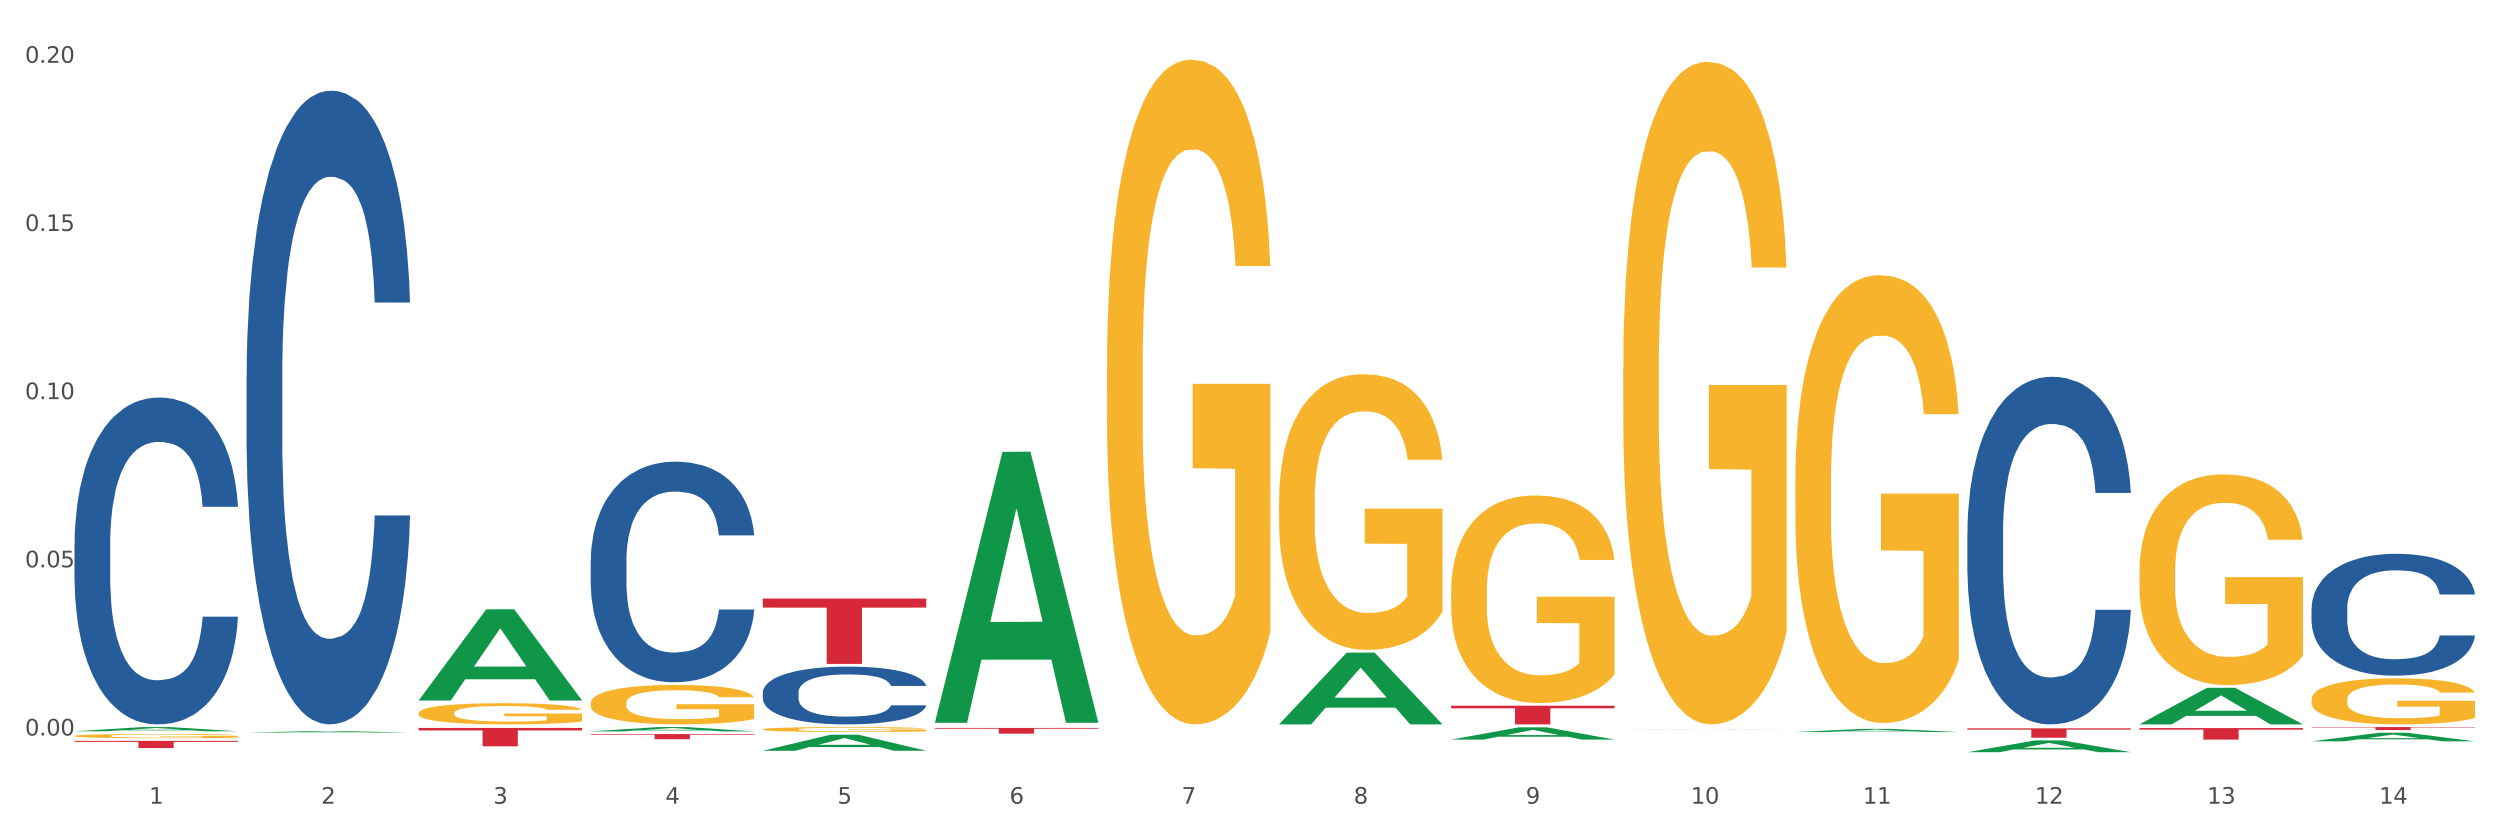 <?xml version="1.0" encoding="utf-8" standalone="no"?>
<!DOCTYPE svg PUBLIC "-//W3C//DTD SVG 1.1//EN"
  "http://www.w3.org/Graphics/SVG/1.1/DTD/svg11.dtd">
<svg xmlns:xlink="http://www.w3.org/1999/xlink" width="1080pt" height="360pt" viewBox="0 0 1080 360" xmlns="http://www.w3.org/2000/svg" version="1.1">
 <rect x="0" y="0" width="1080" height="360" fill="#333333" stroke="none"/>
 <defs>
  <style type="text/css">*{stroke-linejoin: round; stroke-linecap: butt}</style>
 </defs>
 <g id="figure_1">
  <g id="patch_1">
   <path d="M 0 360 
L 1080 360 
L 1080 0 
L 0 0 
z
" style="fill: #ffffff; stroke: #ffffff; stroke-linejoin: miter"/>
  </g>
  <g id="axes_1">
   <g id="matplotlib.axis_1">
    <g id="xtick_1">
     <g id="text_1">
      <!-- 1 -->
      <g style="fill: #4d4d4d" transform="translate(64.432 347.204) scale(0.096 -0.096)">
       <defs>
        <path id="DejaVuSans-31" d="M 794 531 
L 1825 531 
L 1825 4091 
L 703 3866 
L 703 4441 
L 1819 4666 
L 2450 4666 
L 2450 531 
L 3481 531 
L 3481 0 
L 794 0 
L 794 531 
z
" transform="scale(0.016)"/>
       </defs>
       <use xlink:href="#DejaVuSans-31"/>
      </g>
     </g>
    </g>
    <g id="xtick_2">
     <g id="text_2">
      <!-- 2 -->
      <g style="fill: #4d4d4d" transform="translate(138.771 347.204) scale(0.096 -0.096)">
       <defs>
        <path id="DejaVuSans-32" d="M 1228 531 
L 3431 531 
L 3431 0 
L 469 0 
L 469 531 
Q 828 903 1448 1529 
Q 2069 2156 2228 2338 
Q 2531 2678 2651 2914 
Q 2772 3150 2772 3378 
Q 2772 3750 2511 3984 
Q 2250 4219 1831 4219 
Q 1534 4219 1204 4116 
Q 875 4013 500 3803 
L 500 4441 
Q 881 4594 1212 4672 
Q 1544 4750 1819 4750 
Q 2544 4750 2975 4387 
Q 3406 4025 3406 3419 
Q 3406 3131 3298 2873 
Q 3191 2616 2906 2266 
Q 2828 2175 2409 1742 
Q 1991 1309 1228 531 
z
" transform="scale(0.016)"/>
       </defs>
       <use xlink:href="#DejaVuSans-32"/>
      </g>
     </g>
    </g>
    <g id="xtick_3">
     <g id="text_3">
      <!-- 3 -->
      <g style="fill: #4d4d4d" transform="translate(213.109 347.204) scale(0.096 -0.096)">
       <defs>
        <path id="DejaVuSans-33" d="M 2597 2516 
Q 3050 2419 3304 2112 
Q 3559 1806 3559 1356 
Q 3559 666 3084 287 
Q 2609 -91 1734 -91 
Q 1441 -91 1130 -33 
Q 819 25 488 141 
L 488 750 
Q 750 597 1062 519 
Q 1375 441 1716 441 
Q 2309 441 2620 675 
Q 2931 909 2931 1356 
Q 2931 1769 2642 2001 
Q 2353 2234 1838 2234 
L 1294 2234 
L 1294 2753 
L 1863 2753 
Q 2328 2753 2575 2939 
Q 2822 3125 2822 3475 
Q 2822 3834 2567 4026 
Q 2313 4219 1838 4219 
Q 1578 4219 1281 4162 
Q 984 4106 628 3988 
L 628 4550 
Q 988 4650 1302 4700 
Q 1616 4750 1894 4750 
Q 2613 4750 3031 4423 
Q 3450 4097 3450 3541 
Q 3450 3153 3228 2886 
Q 3006 2619 2597 2516 
z
" transform="scale(0.016)"/>
       </defs>
       <use xlink:href="#DejaVuSans-33"/>
      </g>
     </g>
    </g>
    <g id="xtick_4">
     <g id="text_4">
      <!-- 4 -->
      <g style="fill: #4d4d4d" transform="translate(287.448 347.204) scale(0.096 -0.096)">
       <defs>
        <path id="DejaVuSans-34" d="M 2419 4116 
L 825 1625 
L 2419 1625 
L 2419 4116 
z
M 2253 4666 
L 3047 4666 
L 3047 1625 
L 3713 1625 
L 3713 1100 
L 3047 1100 
L 3047 0 
L 2419 0 
L 2419 1100 
L 313 1100 
L 313 1709 
L 2253 4666 
z
" transform="scale(0.016)"/>
       </defs>
       <use xlink:href="#DejaVuSans-34"/>
      </g>
     </g>
    </g>
    <g id="xtick_5">
     <g id="text_5">
      <!-- 5 -->
      <g style="fill: #4d4d4d" transform="translate(361.787 347.204) scale(0.096 -0.096)">
       <defs>
        <path id="DejaVuSans-35" d="M 691 4666 
L 3169 4666 
L 3169 4134 
L 1269 4134 
L 1269 2991 
Q 1406 3038 1543 3061 
Q 1681 3084 1819 3084 
Q 2600 3084 3056 2656 
Q 3513 2228 3513 1497 
Q 3513 744 3044 326 
Q 2575 -91 1722 -91 
Q 1428 -91 1123 -41 
Q 819 9 494 109 
L 494 744 
Q 775 591 1075 516 
Q 1375 441 1709 441 
Q 2250 441 2565 725 
Q 2881 1009 2881 1497 
Q 2881 1984 2565 2268 
Q 2250 2553 1709 2553 
Q 1456 2553 1204 2497 
Q 953 2441 691 2322 
L 691 4666 
z
" transform="scale(0.016)"/>
       </defs>
       <use xlink:href="#DejaVuSans-35"/>
      </g>
     </g>
    </g>
    <g id="xtick_6">
     <g id="text_6">
      <!-- 6 -->
      <g style="fill: #4d4d4d" transform="translate(436.125 347.204) scale(0.096 -0.096)">
       <defs>
        <path id="DejaVuSans-36" d="M 2113 2584 
Q 1688 2584 1439 2293 
Q 1191 2003 1191 1497 
Q 1191 994 1439 701 
Q 1688 409 2113 409 
Q 2538 409 2786 701 
Q 3034 994 3034 1497 
Q 3034 2003 2786 2293 
Q 2538 2584 2113 2584 
z
M 3366 4563 
L 3366 3988 
Q 3128 4100 2886 4159 
Q 2644 4219 2406 4219 
Q 1781 4219 1451 3797 
Q 1122 3375 1075 2522 
Q 1259 2794 1537 2939 
Q 1816 3084 2150 3084 
Q 2853 3084 3261 2657 
Q 3669 2231 3669 1497 
Q 3669 778 3244 343 
Q 2819 -91 2113 -91 
Q 1303 -91 875 529 
Q 447 1150 447 2328 
Q 447 3434 972 4092 
Q 1497 4750 2381 4750 
Q 2619 4750 2861 4703 
Q 3103 4656 3366 4563 
z
" transform="scale(0.016)"/>
       </defs>
       <use xlink:href="#DejaVuSans-36"/>
      </g>
     </g>
    </g>
    <g id="xtick_7">
     <g id="text_7">
      <!-- 7 -->
      <g style="fill: #4d4d4d" transform="translate(510.464 347.204) scale(0.096 -0.096)">
       <defs>
        <path id="DejaVuSans-37" d="M 525 4666 
L 3525 4666 
L 3525 4397 
L 1831 0 
L 1172 0 
L 2766 4134 
L 525 4134 
L 525 4666 
z
" transform="scale(0.016)"/>
       </defs>
       <use xlink:href="#DejaVuSans-37"/>
      </g>
     </g>
    </g>
    <g id="xtick_8">
     <g id="text_8">
      <!-- 8 -->
      <g style="fill: #4d4d4d" transform="translate(584.803 347.204) scale(0.096 -0.096)">
       <defs>
        <path id="DejaVuSans-38" d="M 2034 2216 
Q 1584 2216 1326 1975 
Q 1069 1734 1069 1313 
Q 1069 891 1326 650 
Q 1584 409 2034 409 
Q 2484 409 2743 651 
Q 3003 894 3003 1313 
Q 3003 1734 2745 1975 
Q 2488 2216 2034 2216 
z
M 1403 2484 
Q 997 2584 770 2862 
Q 544 3141 544 3541 
Q 544 4100 942 4425 
Q 1341 4750 2034 4750 
Q 2731 4750 3128 4425 
Q 3525 4100 3525 3541 
Q 3525 3141 3298 2862 
Q 3072 2584 2669 2484 
Q 3125 2378 3379 2068 
Q 3634 1759 3634 1313 
Q 3634 634 3220 271 
Q 2806 -91 2034 -91 
Q 1263 -91 848 271 
Q 434 634 434 1313 
Q 434 1759 690 2068 
Q 947 2378 1403 2484 
z
M 1172 3481 
Q 1172 3119 1398 2916 
Q 1625 2713 2034 2713 
Q 2441 2713 2670 2916 
Q 2900 3119 2900 3481 
Q 2900 3844 2670 4047 
Q 2441 4250 2034 4250 
Q 1625 4250 1398 4047 
Q 1172 3844 1172 3481 
z
" transform="scale(0.016)"/>
       </defs>
       <use xlink:href="#DejaVuSans-38"/>
      </g>
     </g>
    </g>
    <g id="xtick_9">
     <g id="text_9">
      <!-- 9 -->
      <g style="fill: #4d4d4d" transform="translate(659.142 347.204) scale(0.096 -0.096)">
       <defs>
        <path id="DejaVuSans-39" d="M 703 97 
L 703 672 
Q 941 559 1184 500 
Q 1428 441 1663 441 
Q 2288 441 2617 861 
Q 2947 1281 2994 2138 
Q 2813 1869 2534 1725 
Q 2256 1581 1919 1581 
Q 1219 1581 811 2004 
Q 403 2428 403 3163 
Q 403 3881 828 4315 
Q 1253 4750 1959 4750 
Q 2769 4750 3195 4129 
Q 3622 3509 3622 2328 
Q 3622 1225 3098 567 
Q 2575 -91 1691 -91 
Q 1453 -91 1209 -44 
Q 966 3 703 97 
z
M 1959 2075 
Q 2384 2075 2632 2365 
Q 2881 2656 2881 3163 
Q 2881 3666 2632 3958 
Q 2384 4250 1959 4250 
Q 1534 4250 1286 3958 
Q 1038 3666 1038 3163 
Q 1038 2656 1286 2365 
Q 1534 2075 1959 2075 
z
" transform="scale(0.016)"/>
       </defs>
       <use xlink:href="#DejaVuSans-39"/>
      </g>
     </g>
    </g>
    <g id="xtick_10">
     <g id="text_10">
      <!-- 10 -->
      <g style="fill: #4d4d4d" transform="translate(730.426 347.204) scale(0.096 -0.096)">
       <defs>
        <path id="DejaVuSans-30" d="M 2034 4250 
Q 1547 4250 1301 3770 
Q 1056 3291 1056 2328 
Q 1056 1369 1301 889 
Q 1547 409 2034 409 
Q 2525 409 2770 889 
Q 3016 1369 3016 2328 
Q 3016 3291 2770 3770 
Q 2525 4250 2034 4250 
z
M 2034 4750 
Q 2819 4750 3233 4129 
Q 3647 3509 3647 2328 
Q 3647 1150 3233 529 
Q 2819 -91 2034 -91 
Q 1250 -91 836 529 
Q 422 1150 422 2328 
Q 422 3509 836 4129 
Q 1250 4750 2034 4750 
z
" transform="scale(0.016)"/>
       </defs>
       <use xlink:href="#DejaVuSans-31"/>
       <use xlink:href="#DejaVuSans-30" transform="translate(63.623 0)"/>
      </g>
     </g>
    </g>
    <g id="xtick_11">
     <g id="text_11">
      <!-- 11 -->
      <g style="fill: #4d4d4d" transform="translate(804.765 347.204) scale(0.096 -0.096)">
       <use xlink:href="#DejaVuSans-31"/>
       <use xlink:href="#DejaVuSans-31" transform="translate(63.623 0)"/>
      </g>
     </g>
    </g>
    <g id="xtick_12">
     <g id="text_12">
      <!-- 12 -->
      <g style="fill: #4d4d4d" transform="translate(879.104 347.204) scale(0.096 -0.096)">
       <use xlink:href="#DejaVuSans-31"/>
       <use xlink:href="#DejaVuSans-32" transform="translate(63.623 0)"/>
      </g>
     </g>
    </g>
    <g id="xtick_13">
     <g id="text_13">
      <!-- 13 -->
      <g style="fill: #4d4d4d" transform="translate(953.442 347.204) scale(0.096 -0.096)">
       <use xlink:href="#DejaVuSans-31"/>
       <use xlink:href="#DejaVuSans-33" transform="translate(63.623 0)"/>
      </g>
     </g>
    </g>
    <g id="xtick_14">
     <g id="text_14">
      <!-- 14 -->
      <g style="fill: #4d4d4d" transform="translate(1027.781 347.204) scale(0.096 -0.096)">
       <use xlink:href="#DejaVuSans-31"/>
       <use xlink:href="#DejaVuSans-34" transform="translate(63.623 0)"/>
      </g>
     </g>
    </g>
    <g id="xtick_15"/>
    <g id="xtick_16"/>
    <g id="xtick_17"/>
    <g id="xtick_18"/>
    <g id="xtick_19"/>
    <g id="xtick_20"/>
    <g id="xtick_21"/>
    <g id="xtick_22"/>
    <g id="xtick_23"/>
    <g id="xtick_24"/>
    <g id="xtick_25"/>
    <g id="xtick_26"/>
    <g id="xtick_27"/>
   </g>
   <g id="matplotlib.axis_2">
    <g id="ytick_1">
     <g id="text_15">
      <!-- 0.00 -->
      <g style="fill: #4d4d4d" transform="translate(10.8 317.738) scale(0.096 -0.096)">
       <defs>
        <path id="DejaVuSans-2e" d="M 684 794 
L 1344 794 
L 1344 0 
L 684 0 
L 684 794 
z
" transform="scale(0.016)"/>
       </defs>
       <use xlink:href="#DejaVuSans-30"/>
       <use xlink:href="#DejaVuSans-2e" transform="translate(63.623 0)"/>
       <use xlink:href="#DejaVuSans-30" transform="translate(95.41 0)"/>
       <use xlink:href="#DejaVuSans-30" transform="translate(159.033 0)"/>
      </g>
     </g>
    </g>
    <g id="ytick_2">
     <g id="text_16">
      <!-- 0.05 -->
      <g style="fill: #4d4d4d" transform="translate(10.8 245.086) scale(0.096 -0.096)">
       <use xlink:href="#DejaVuSans-30"/>
       <use xlink:href="#DejaVuSans-2e" transform="translate(63.623 0)"/>
       <use xlink:href="#DejaVuSans-30" transform="translate(95.41 0)"/>
       <use xlink:href="#DejaVuSans-35" transform="translate(159.033 0)"/>
      </g>
     </g>
    </g>
    <g id="ytick_3">
     <g id="text_17">
      <!-- 0.10 -->
      <g style="fill: #4d4d4d" transform="translate(10.8 172.435) scale(0.096 -0.096)">
       <use xlink:href="#DejaVuSans-30"/>
       <use xlink:href="#DejaVuSans-2e" transform="translate(63.623 0)"/>
       <use xlink:href="#DejaVuSans-31" transform="translate(95.41 0)"/>
       <use xlink:href="#DejaVuSans-30" transform="translate(159.033 0)"/>
      </g>
     </g>
    </g>
    <g id="ytick_4">
     <g id="text_18">
      <!-- 0.15 -->
      <g style="fill: #4d4d4d" transform="translate(10.8 99.784) scale(0.096 -0.096)">
       <use xlink:href="#DejaVuSans-30"/>
       <use xlink:href="#DejaVuSans-2e" transform="translate(63.623 0)"/>
       <use xlink:href="#DejaVuSans-31" transform="translate(95.41 0)"/>
       <use xlink:href="#DejaVuSans-35" transform="translate(159.033 0)"/>
      </g>
     </g>
    </g>
    <g id="ytick_5">
     <g id="text_19">
      <!-- 0.20 -->
      <g style="fill: #4d4d4d" transform="translate(10.8 27.132) scale(0.096 -0.096)">
       <use xlink:href="#DejaVuSans-30"/>
       <use xlink:href="#DejaVuSans-2e" transform="translate(63.623 0)"/>
       <use xlink:href="#DejaVuSans-32" transform="translate(95.41 0)"/>
       <use xlink:href="#DejaVuSans-30" transform="translate(159.033 0)"/>
      </g>
     </g>
    </g>
    <g id="ytick_6"/>
    <g id="ytick_7"/>
    <g id="ytick_8"/>
    <g id="ytick_9"/>
   </g>
   <g id="PolyCollection_1">
    <path d="M 32.175 315.913 
L 32.248 315.911 
L 61.37 314.092 
L 73.456 314.091 
L 102.797 315.917 
L 88.818 315.917 
L 82.484 315.491 
L 52.415 315.491 
L 52.197 315.498 
L 46.081 315.917 
L 32.175 315.917 
L 32.175 315.913 
L 56.201 315.238 
L 78.698 315.236 
L 67.559 314.48 
L 67.413 314.476 
L 67.267 314.482 
L 56.128 315.236 
L 56.201 315.238 
L 32.175 315.913 
z
" clip-path="url(#p6469403319)" style="fill: #109648"/>
    <path d="M 924.24 314.515 
L 994.861 314.515 
L 994.861 315.21 
L 967.081 315.215 
L 967.081 319.512 
L 951.852 319.512 
L 951.852 315.215 
L 924.24 315.21 
L 924.24 314.52 
L 924.24 314.515 
z
" clip-path="url(#p6469403319)" style="fill: #d62839"/>
    <path d="M 849.901 314.648 
L 920.523 314.648 
L 920.523 315.212 
L 892.742 315.216 
L 892.742 318.709 
L 877.514 318.709 
L 877.514 315.216 
L 849.901 315.212 
L 849.901 314.651 
L 849.901 314.648 
z
" clip-path="url(#p6469403319)" style="fill: #d62839"/>
    <path d="M 626.885 304.877 
L 697.506 304.877 
L 697.506 305.997 
L 669.726 306.005 
L 669.726 312.937 
L 654.497 312.937 
L 654.497 306.005 
L 626.885 305.997 
L 626.885 304.884 
L 626.885 304.877 
z
" clip-path="url(#p6469403319)" style="fill: #d62839"/>
    <path d="M 403.869 314.466 
L 474.49 314.466 
L 474.49 314.811 
L 446.71 314.813 
L 446.71 316.946 
L 431.481 316.946 
L 431.481 314.813 
L 403.869 314.811 
L 403.869 314.469 
L 403.869 314.466 
z
" clip-path="url(#p6469403319)" style="fill: #d62839"/>
    <path d="M 329.53 258.566 
L 400.152 258.566 
L 400.152 262.493 
L 372.371 262.52 
L 372.371 286.824 
L 357.143 286.824 
L 357.143 262.52 
L 329.53 262.493 
L 329.53 258.593 
L 329.53 258.566 
z
" clip-path="url(#p6469403319)" style="fill: #d62839"/>
    <path d="M 255.191 317.105 
L 325.813 317.105 
L 325.813 317.414 
L 298.033 317.416 
L 298.033 319.327 
L 282.804 319.327 
L 282.804 317.416 
L 255.191 317.414 
L 255.191 317.107 
L 255.191 317.105 
z
" clip-path="url(#p6469403319)" style="fill: #d62839"/>
    <path d="M 180.852 314.461 
L 251.474 314.461 
L 251.474 315.566 
L 223.694 315.574 
L 223.694 322.415 
L 208.465 322.415 
L 208.465 315.574 
L 180.852 315.566 
L 180.852 314.468 
L 180.852 314.461 
z
" clip-path="url(#p6469403319)" style="fill: #d62839"/>
    <path d="M 32.175 320.068 
L 102.797 320.068 
L 102.797 320.499 
L 75.017 320.502 
L 75.017 323.171 
L 59.788 323.171 
L 59.788 320.502 
L 32.175 320.499 
L 32.175 320.071 
L 32.175 320.068 
z
" clip-path="url(#p6469403319)" style="fill: #d62839"/>
    <path d="M 32.175 235.182 
L 32.258 235.054 
L 32.258 231.443 
L 32.509 226.543 
L 33.427 217.517 
L 34.596 210.683 
L 36.599 202.688 
L 37.684 199.335 
L 39.104 195.596 
L 42.025 189.535 
L 45.364 184.378 
L 47.702 181.541 
L 49.455 179.735 
L 53.378 176.512 
L 55.632 175.093 
L 57.969 173.933 
L 59.973 173.159 
L 63.312 172.257 
L 65.983 171.87 
L 69.072 171.741 
L 71.66 171.87 
L 75.082 172.385 
L 80.091 173.933 
L 82.011 174.835 
L 84.599 176.383 
L 87.27 178.446 
L 89.44 180.509 
L 91.945 183.475 
L 94.533 187.343 
L 97.037 192.243 
L 98.79 196.756 
L 100.209 201.527 
L 101.461 207.33 
L 102.379 213.648 
L 102.797 218.935 
L 87.52 218.935 
L 87.103 214.164 
L 86.268 209.006 
L 85.434 205.525 
L 84.515 202.688 
L 83.096 199.464 
L 81.844 197.401 
L 79.757 194.951 
L 77.837 193.404 
L 76.251 192.501 
L 74.331 191.727 
L 70.241 190.954 
L 67.319 190.954 
L 65.482 191.212 
L 63.229 191.856 
L 61.309 192.759 
L 59.055 194.306 
L 57.302 195.983 
L 55.549 198.175 
L 54.547 199.722 
L 53.044 202.559 
L 52.043 204.88 
L 50.707 208.877 
L 49.956 211.714 
L 48.62 219.064 
L 48.036 224.48 
L 47.785 228.219 
L 47.618 232.346 
L 47.618 252.461 
L 48.119 261.488 
L 48.537 265.356 
L 49.204 269.74 
L 50.457 275.414 
L 52.293 280.959 
L 54.213 284.956 
L 55.799 287.406 
L 57.302 289.211 
L 58.804 290.63 
L 60.641 291.919 
L 62.143 292.693 
L 64.397 293.466 
L 67.069 293.853 
L 69.155 293.853 
L 73.413 293.208 
L 75.333 292.564 
L 77.169 291.661 
L 79.173 290.243 
L 80.759 288.695 
L 81.677 287.535 
L 83.18 285.085 
L 84.348 282.506 
L 85.35 279.54 
L 86.018 276.961 
L 86.769 273.093 
L 87.353 268.709 
L 87.52 266.388 
L 102.797 266.388 
L 102.463 271.03 
L 101.879 275.543 
L 100.71 281.603 
L 99.792 285.085 
L 98.372 289.34 
L 96.87 292.951 
L 94.783 296.948 
L 92.863 299.914 
L 90.86 302.493 
L 88.689 304.814 
L 84.766 308.037 
L 83.347 308.94 
L 80.341 310.487 
L 78.004 311.39 
L 74.581 312.293 
L 71.075 312.808 
L 67.402 312.937 
L 64.147 312.679 
L 60.557 311.906 
L 58.303 311.132 
L 55.799 309.972 
L 52.877 308.166 
L 50.123 305.974 
L 47.535 303.395 
L 45.114 300.429 
L 42.86 297.077 
L 39.938 291.532 
L 37.768 286.116 
L 36.182 281.087 
L 35.097 276.832 
L 34.011 271.416 
L 33.427 267.677 
L 32.509 258.651 
L 32.175 250.269 
L 32.175 235.182 
z
" clip-path="url(#p6469403319)" style="fill: #255c99"/>
    <path d="M 106.514 162.185 
L 106.597 161.935 
L 106.597 154.935 
L 106.848 145.435 
L 107.766 127.935 
L 108.935 114.685 
L 110.938 99.185 
L 112.023 92.684 
L 113.442 85.434 
L 116.364 73.684 
L 119.703 63.684 
L 122.04 58.184 
L 123.794 54.684 
L 127.717 48.434 
L 129.971 45.684 
L 132.308 43.434 
L 134.312 41.934 
L 137.651 40.184 
L 140.322 39.434 
L 143.411 39.184 
L 145.998 39.434 
L 149.421 40.434 
L 154.43 43.434 
L 156.35 45.184 
L 158.937 48.184 
L 161.609 52.184 
L 163.779 56.184 
L 166.283 61.934 
L 168.871 69.434 
L 171.376 78.934 
L 173.129 87.684 
L 174.548 96.935 
L 175.8 108.185 
L 176.718 120.435 
L 177.135 130.685 
L 161.859 130.685 
L 161.442 121.435 
L 160.607 111.435 
L 159.772 104.685 
L 158.854 99.185 
L 157.435 92.934 
L 156.183 88.934 
L 154.096 84.184 
L 152.176 81.184 
L 150.59 79.434 
L 148.67 77.934 
L 144.579 76.434 
L 141.658 76.434 
L 139.821 76.934 
L 137.567 78.184 
L 135.647 79.934 
L 133.393 82.934 
L 131.64 86.184 
L 129.887 90.434 
L 128.886 93.435 
L 127.383 98.935 
L 126.381 103.435 
L 125.046 111.185 
L 124.294 116.685 
L 122.959 130.935 
L 122.374 141.435 
L 122.124 148.685 
L 121.957 156.685 
L 121.957 195.686 
L 122.458 213.186 
L 122.875 220.686 
L 123.543 229.186 
L 124.795 240.186 
L 126.632 250.937 
L 128.552 258.687 
L 130.138 263.437 
L 131.64 266.937 
L 133.143 269.687 
L 134.979 272.187 
L 136.482 273.687 
L 138.736 275.187 
L 141.407 275.937 
L 143.494 275.937 
L 147.751 274.687 
L 149.671 273.437 
L 151.508 271.687 
L 153.511 268.937 
L 155.097 265.937 
L 156.016 263.687 
L 157.518 258.937 
L 158.687 253.937 
L 159.689 248.186 
L 160.357 243.186 
L 161.108 235.686 
L 161.692 227.186 
L 161.859 222.686 
L 177.135 222.686 
L 176.802 231.686 
L 176.217 240.436 
L 175.049 252.187 
L 174.13 258.937 
L 172.711 267.187 
L 171.209 274.187 
L 169.122 281.937 
L 167.202 287.687 
L 165.198 292.687 
L 163.028 297.187 
L 159.104 303.437 
L 157.685 305.187 
L 154.68 308.187 
L 152.343 309.937 
L 148.92 311.687 
L 145.414 312.687 
L 141.741 312.937 
L 138.486 312.437 
L 134.896 310.937 
L 132.642 309.437 
L 130.138 307.187 
L 127.216 303.687 
L 124.461 299.437 
L 121.874 294.437 
L 119.453 288.687 
L 117.199 282.187 
L 114.277 271.437 
L 112.107 260.937 
L 110.521 251.187 
L 109.435 242.936 
L 108.35 232.436 
L 107.766 225.186 
L 106.848 207.686 
L 106.514 191.436 
L 106.514 162.185 
z
" clip-path="url(#p6469403319)" style="fill: #255c99"/>
    <path d="M 255.191 242.265 
L 255.275 242.178 
L 255.275 239.741 
L 255.525 236.434 
L 256.443 230.341 
L 257.612 225.728 
L 259.615 220.332 
L 260.701 218.069 
L 262.12 215.545 
L 265.041 211.455 
L 268.381 207.973 
L 270.718 206.059 
L 272.471 204.84 
L 276.394 202.664 
L 278.648 201.707 
L 280.986 200.924 
L 282.989 200.401 
L 286.328 199.792 
L 288.999 199.531 
L 292.088 199.444 
L 294.676 199.531 
L 298.098 199.879 
L 303.107 200.924 
L 305.027 201.533 
L 307.615 202.577 
L 310.286 203.97 
L 312.457 205.362 
L 314.961 207.364 
L 317.549 209.975 
L 320.053 213.283 
L 321.806 216.329 
L 323.225 219.549 
L 324.477 223.466 
L 325.396 227.73 
L 325.813 231.299 
L 310.537 231.299 
L 310.119 228.078 
L 309.284 224.597 
L 308.45 222.247 
L 307.531 220.332 
L 306.112 218.156 
L 304.86 216.764 
L 302.773 215.11 
L 300.853 214.066 
L 299.267 213.457 
L 297.347 212.934 
L 293.257 212.412 
L 290.335 212.412 
L 288.499 212.586 
L 286.245 213.021 
L 284.325 213.631 
L 282.071 214.675 
L 280.318 215.807 
L 278.565 217.286 
L 277.563 218.33 
L 276.06 220.245 
L 275.059 221.812 
L 273.723 224.51 
L 272.972 226.425 
L 271.636 231.386 
L 271.052 235.041 
L 270.801 237.565 
L 270.634 240.35 
L 270.634 253.927 
L 271.135 260.02 
L 271.553 262.631 
L 272.22 265.59 
L 273.473 269.419 
L 275.309 273.162 
L 277.229 275.86 
L 278.815 277.514 
L 280.318 278.732 
L 281.82 279.69 
L 283.657 280.56 
L 285.159 281.082 
L 287.413 281.604 
L 290.085 281.865 
L 292.172 281.865 
L 296.429 281.43 
L 298.349 280.995 
L 300.185 280.386 
L 302.189 279.428 
L 303.775 278.384 
L 304.693 277.601 
L 306.196 275.947 
L 307.364 274.206 
L 308.366 272.205 
L 309.034 270.464 
L 309.785 267.853 
L 310.37 264.894 
L 310.537 263.327 
L 325.813 263.327 
L 325.479 266.46 
L 324.895 269.507 
L 323.726 273.597 
L 322.808 275.947 
L 321.389 278.819 
L 319.886 281.256 
L 317.799 283.954 
L 315.879 285.956 
L 313.876 287.697 
L 311.705 289.263 
L 307.782 291.439 
L 306.363 292.048 
L 303.358 293.093 
L 301.02 293.702 
L 297.598 294.311 
L 294.092 294.659 
L 290.419 294.746 
L 287.163 294.572 
L 283.573 294.05 
L 281.32 293.528 
L 278.815 292.745 
L 275.893 291.526 
L 273.139 290.047 
L 270.551 288.306 
L 268.13 286.304 
L 265.876 284.041 
L 262.955 280.299 
L 260.784 276.643 
L 259.198 273.249 
L 258.113 270.377 
L 257.028 266.721 
L 256.443 264.197 
L 255.525 258.105 
L 255.191 252.448 
L 255.191 242.265 
z
" clip-path="url(#p6469403319)" style="fill: #255c99"/>
    <path d="M 329.53 299.192 
L 329.613 299.17 
L 329.613 298.531 
L 329.864 297.665 
L 330.782 296.07 
L 331.951 294.862 
L 333.954 293.448 
L 335.039 292.856 
L 336.458 292.195 
L 339.38 291.123 
L 342.719 290.212 
L 345.057 289.71 
L 346.81 289.391 
L 350.733 288.821 
L 352.987 288.57 
L 355.324 288.365 
L 357.328 288.229 
L 360.667 288.069 
L 363.338 288.001 
L 366.427 287.978 
L 369.015 288.001 
L 372.437 288.092 
L 377.446 288.365 
L 379.366 288.525 
L 381.954 288.798 
L 384.625 289.163 
L 386.795 289.528 
L 389.3 290.052 
L 391.887 290.736 
L 394.392 291.602 
L 396.145 292.4 
L 397.564 293.243 
L 398.816 294.269 
L 399.734 295.386 
L 400.152 296.32 
L 384.875 296.32 
L 384.458 295.477 
L 383.623 294.565 
L 382.788 293.95 
L 381.87 293.448 
L 380.451 292.879 
L 379.199 292.514 
L 377.112 292.081 
L 375.192 291.807 
L 373.606 291.648 
L 371.686 291.511 
L 367.595 291.374 
L 364.674 291.374 
L 362.837 291.42 
L 360.583 291.534 
L 358.663 291.693 
L 356.41 291.967 
L 354.656 292.263 
L 352.903 292.651 
L 351.902 292.924 
L 350.399 293.426 
L 349.397 293.836 
L 348.062 294.542 
L 347.31 295.044 
L 345.975 296.343 
L 345.391 297.301 
L 345.14 297.962 
L 344.973 298.691 
L 344.973 302.247 
L 345.474 303.842 
L 345.891 304.526 
L 346.559 305.301 
L 347.811 306.304 
L 349.648 307.284 
L 351.568 307.991 
L 353.154 308.424 
L 354.656 308.743 
L 356.159 308.994 
L 357.996 309.222 
L 359.498 309.359 
L 361.752 309.495 
L 364.423 309.564 
L 366.51 309.564 
L 370.768 309.45 
L 372.688 309.336 
L 374.524 309.176 
L 376.528 308.926 
L 378.114 308.652 
L 379.032 308.447 
L 380.534 308.014 
L 381.703 307.558 
L 382.705 307.034 
L 383.373 306.578 
L 384.124 305.894 
L 384.708 305.119 
L 384.875 304.709 
L 400.152 304.709 
L 399.818 305.529 
L 399.233 306.327 
L 398.065 307.398 
L 397.146 308.014 
L 395.727 308.766 
L 394.225 309.404 
L 392.138 310.111 
L 390.218 310.635 
L 388.214 311.091 
L 386.044 311.501 
L 382.121 312.071 
L 380.701 312.231 
L 377.696 312.504 
L 375.359 312.664 
L 371.936 312.823 
L 368.43 312.914 
L 364.757 312.937 
L 361.502 312.892 
L 357.912 312.755 
L 355.658 312.618 
L 353.154 312.413 
L 350.232 312.094 
L 347.477 311.706 
L 344.89 311.251 
L 342.469 310.726 
L 340.215 310.134 
L 337.293 309.153 
L 335.123 308.196 
L 333.537 307.307 
L 332.452 306.555 
L 331.366 305.598 
L 330.782 304.937 
L 329.864 303.341 
L 329.53 301.859 
L 329.53 299.192 
z
" clip-path="url(#p6469403319)" style="fill: #255c99"/>
    <path d="M 849.901 230.24 
L 849.984 230.103 
L 849.984 226.263 
L 850.235 221.052 
L 851.153 211.452 
L 852.322 204.183 
L 854.325 195.68 
L 855.41 192.115 
L 856.829 188.137 
L 859.751 181.692 
L 863.09 176.206 
L 865.428 173.189 
L 867.181 171.269 
L 871.104 167.84 
L 873.358 166.332 
L 875.695 165.097 
L 877.699 164.275 
L 881.038 163.315 
L 883.709 162.903 
L 886.798 162.766 
L 889.386 162.903 
L 892.808 163.452 
L 897.817 165.097 
L 899.737 166.057 
L 902.325 167.703 
L 904.996 169.897 
L 907.166 172.092 
L 909.671 175.246 
L 912.258 179.36 
L 914.763 184.572 
L 916.516 189.372 
L 917.935 194.446 
L 919.187 200.617 
L 920.105 207.337 
L 920.523 212.96 
L 905.246 212.96 
L 904.829 207.886 
L 903.994 202.4 
L 903.159 198.697 
L 902.241 195.68 
L 900.822 192.252 
L 899.57 190.057 
L 897.483 187.452 
L 895.563 185.806 
L 893.977 184.846 
L 892.057 184.023 
L 887.966 183.2 
L 885.045 183.2 
L 883.208 183.475 
L 880.954 184.16 
L 879.034 185.12 
L 876.78 186.766 
L 875.027 188.549 
L 873.274 190.88 
L 872.273 192.526 
L 870.77 195.543 
L 869.768 198.012 
L 868.433 202.263 
L 867.681 205.28 
L 866.346 213.097 
L 865.761 218.857 
L 865.511 222.835 
L 865.344 227.223 
L 865.344 248.617 
L 865.845 258.217 
L 866.262 262.332 
L 866.93 266.994 
L 868.182 273.029 
L 870.019 278.926 
L 871.939 283.177 
L 873.525 285.783 
L 875.027 287.703 
L 876.53 289.212 
L 878.367 290.583 
L 879.869 291.406 
L 882.123 292.229 
L 884.794 292.64 
L 886.881 292.64 
L 891.139 291.954 
L 893.059 291.269 
L 894.895 290.309 
L 896.899 288.8 
L 898.485 287.154 
L 899.403 285.92 
L 900.905 283.314 
L 902.074 280.572 
L 903.076 277.417 
L 903.744 274.674 
L 904.495 270.56 
L 905.079 265.897 
L 905.246 263.429 
L 920.523 263.429 
L 920.189 268.366 
L 919.604 273.166 
L 918.436 279.612 
L 917.517 283.314 
L 916.098 287.84 
L 914.596 291.68 
L 912.509 295.932 
L 910.589 299.086 
L 908.585 301.829 
L 906.415 304.297 
L 902.491 307.726 
L 901.072 308.686 
L 898.067 310.332 
L 895.73 311.292 
L 892.307 312.252 
L 888.801 312.8 
L 885.128 312.937 
L 881.873 312.663 
L 878.283 311.84 
L 876.029 311.017 
L 873.525 309.783 
L 870.603 307.863 
L 867.848 305.532 
L 865.261 302.789 
L 862.84 299.634 
L 860.586 296.069 
L 857.664 290.172 
L 855.494 284.412 
L 853.908 279.063 
L 852.823 274.537 
L 851.737 268.777 
L 851.153 264.8 
L 850.235 255.2 
L 849.901 246.286 
L 849.901 230.24 
z
" clip-path="url(#p6469403319)" style="fill: #255c99"/>
    <path d="M 998.578 262.896 
L 998.662 262.848 
L 998.662 261.502 
L 998.912 259.675 
L 999.83 256.31 
L 1000.999 253.762 
L 1003.003 250.782 
L 1004.088 249.532 
L 1005.507 248.138 
L 1008.429 245.878 
L 1011.768 243.955 
L 1014.105 242.898 
L 1015.858 242.225 
L 1019.781 241.023 
L 1022.035 240.494 
L 1024.373 240.062 
L 1026.376 239.773 
L 1029.715 239.437 
L 1032.387 239.292 
L 1035.475 239.244 
L 1038.063 239.292 
L 1041.486 239.485 
L 1046.494 240.062 
L 1048.414 240.398 
L 1051.002 240.975 
L 1053.673 241.744 
L 1055.844 242.513 
L 1058.348 243.619 
L 1060.936 245.061 
L 1063.44 246.888 
L 1065.193 248.57 
L 1066.612 250.349 
L 1067.864 252.512 
L 1068.783 254.868 
L 1069.2 256.839 
L 1053.924 256.839 
L 1053.506 255.06 
L 1052.671 253.137 
L 1051.837 251.839 
L 1050.918 250.782 
L 1049.499 249.58 
L 1048.247 248.811 
L 1046.16 247.897 
L 1044.24 247.321 
L 1042.654 246.984 
L 1040.734 246.696 
L 1036.644 246.407 
L 1033.722 246.407 
L 1031.886 246.503 
L 1029.632 246.744 
L 1027.712 247.08 
L 1025.458 247.657 
L 1023.705 248.282 
L 1021.952 249.099 
L 1020.95 249.676 
L 1019.448 250.734 
L 1018.446 251.599 
L 1017.11 253.089 
L 1016.359 254.147 
L 1015.023 256.887 
L 1014.439 258.906 
L 1014.188 260.3 
L 1014.022 261.838 
L 1014.022 269.338 
L 1014.522 272.703 
L 1014.94 274.145 
L 1015.608 275.779 
L 1016.86 277.895 
L 1018.696 279.962 
L 1020.616 281.452 
L 1022.202 282.365 
L 1023.705 283.038 
L 1025.207 283.567 
L 1027.044 284.048 
L 1028.547 284.336 
L 1030.8 284.625 
L 1033.472 284.769 
L 1035.559 284.769 
L 1039.816 284.529 
L 1041.736 284.288 
L 1043.572 283.952 
L 1045.576 283.423 
L 1047.162 282.846 
L 1048.08 282.413 
L 1049.583 281.5 
L 1050.752 280.539 
L 1051.753 279.433 
L 1052.421 278.471 
L 1053.172 277.029 
L 1053.757 275.395 
L 1053.924 274.53 
L 1069.2 274.53 
L 1068.866 276.26 
L 1068.282 277.943 
L 1067.113 280.202 
L 1066.195 281.5 
L 1064.776 283.086 
L 1063.273 284.432 
L 1061.186 285.923 
L 1059.266 287.028 
L 1057.263 287.99 
L 1055.092 288.855 
L 1051.169 290.057 
L 1049.75 290.393 
L 1046.745 290.97 
L 1044.407 291.307 
L 1040.985 291.643 
L 1037.479 291.836 
L 1033.806 291.884 
L 1030.55 291.788 
L 1026.96 291.499 
L 1024.707 291.211 
L 1022.202 290.778 
L 1019.281 290.105 
L 1016.526 289.288 
L 1013.938 288.326 
L 1011.517 287.221 
L 1009.263 285.971 
L 1006.342 283.904 
L 1004.171 281.885 
L 1002.585 280.01 
L 1001.5 278.423 
L 1000.415 276.404 
L 999.83 275.01 
L 998.912 271.645 
L 998.578 268.52 
L 998.578 262.896 
z
" clip-path="url(#p6469403319)" style="fill: #255c99"/>
    <path d="M 998.578 302.233 
L 998.662 302.215 
L 998.662 301.561 
L 998.828 300.997 
L 999.662 299.634 
L 1000.913 298.507 
L 1001.83 297.908 
L 1002.747 297.417 
L 1003.831 296.926 
L 1005.165 296.417 
L 1007.583 295.672 
L 1009.084 295.291 
L 1010.918 294.891 
L 1014.253 294.309 
L 1016.671 293.982 
L 1019.173 293.709 
L 1023.258 293.382 
L 1025.926 293.237 
L 1028.761 293.128 
L 1032.18 293.055 
L 1034.765 293.037 
L 1040.434 293.092 
L 1045.27 293.255 
L 1047.605 293.382 
L 1050.607 293.6 
L 1052.191 293.746 
L 1054.775 294.037 
L 1057.444 294.418 
L 1059.278 294.745 
L 1062.029 295.363 
L 1064.114 295.981 
L 1066.032 296.744 
L 1067.032 297.272 
L 1067.783 297.762 
L 1068.45 298.326 
L 1069.117 299.216 
L 1054.108 299.216 
L 1053.525 298.58 
L 1052.608 297.98 
L 1051.274 297.399 
L 1050.106 297.035 
L 1048.105 296.581 
L 1046.271 296.29 
L 1044.353 296.072 
L 1042.019 295.89 
L 1040.184 295.799 
L 1037.599 295.727 
L 1032.513 295.745 
L 1029.095 295.89 
L 1026.76 296.072 
L 1025.259 296.236 
L 1023.925 296.417 
L 1022.425 296.672 
L 1020.674 297.053 
L 1019.423 297.399 
L 1018.172 297.835 
L 1017.172 298.271 
L 1016.255 298.78 
L 1015.504 299.325 
L 1014.92 299.889 
L 1014.42 300.579 
L 1014.003 301.724 
L 1014.003 304.214 
L 1014.17 304.777 
L 1014.587 305.522 
L 1015.087 306.086 
L 1015.921 306.758 
L 1016.671 307.213 
L 1018.089 307.867 
L 1019.673 308.412 
L 1020.924 308.757 
L 1022.174 309.048 
L 1024.342 309.448 
L 1026.76 309.775 
L 1028.845 309.975 
L 1031.68 310.157 
L 1033.597 310.229 
L 1035.265 310.266 
L 1039.35 310.266 
L 1042.269 310.211 
L 1045.52 310.084 
L 1048.022 309.92 
L 1050.106 309.721 
L 1052.441 309.393 
L 1053.942 309.084 
L 1053.942 305.286 
L 1035.598 305.268 
L 1035.598 302.742 
L 1069.2 302.742 
L 1069.2 310.157 
L 1067.783 310.538 
L 1066.198 310.884 
L 1064.531 311.193 
L 1062.029 311.574 
L 1059.028 311.938 
L 1056.36 312.192 
L 1053.525 312.41 
L 1050.19 312.61 
L 1045.854 312.792 
L 1043.186 312.865 
L 1039.851 312.919 
L 1035.932 312.937 
L 1032.513 312.901 
L 1029.178 312.81 
L 1025.676 312.647 
L 1022.258 312.41 
L 1019.673 312.174 
L 1017.088 311.883 
L 1014.337 311.502 
L 1012.169 311.138 
L 1010.501 310.811 
L 1008.667 310.393 
L 1006.666 309.848 
L 1005.165 309.357 
L 1003.831 308.848 
L 1002.414 308.194 
L 1001.413 307.631 
L 1000.413 306.922 
L 999.829 306.395 
L 999.162 305.577 
L 998.662 304.432 
L 998.578 302.233 
z
" clip-path="url(#p6469403319)" style="fill: #f7b32b"/>
    <path d="M 924.24 247.004 
L 924.323 246.921 
L 924.323 243.929 
L 924.49 241.352 
L 925.323 235.118 
L 926.574 229.965 
L 927.491 227.222 
L 928.408 224.977 
L 929.492 222.733 
L 930.826 220.406 
L 933.244 216.998 
L 934.745 215.252 
L 936.58 213.423 
L 939.915 210.764 
L 942.333 209.267 
L 944.834 208.021 
L 948.92 206.524 
L 951.588 205.859 
L 954.423 205.361 
L 957.841 205.028 
L 960.426 204.945 
L 966.096 205.194 
L 970.932 205.943 
L 973.266 206.524 
L 976.268 207.522 
L 977.852 208.187 
L 980.437 209.517 
L 983.105 211.262 
L 984.939 212.758 
L 987.691 215.585 
L 989.775 218.411 
L 991.693 221.902 
L 992.693 224.312 
L 993.444 226.557 
L 994.111 229.133 
L 994.778 233.206 
L 979.77 233.206 
L 979.186 230.297 
L 978.269 227.554 
L 976.935 224.894 
L 975.768 223.232 
L 973.766 221.154 
L 971.932 219.824 
L 970.014 218.826 
L 967.68 217.995 
L 965.845 217.579 
L 963.261 217.247 
L 958.175 217.33 
L 954.756 217.995 
L 952.422 218.826 
L 950.921 219.574 
L 949.587 220.406 
L 948.086 221.569 
L 946.335 223.315 
L 945.084 224.894 
L 943.834 226.889 
L 942.833 228.884 
L 941.916 231.211 
L 941.165 233.705 
L 940.582 236.282 
L 940.081 239.44 
L 939.665 244.677 
L 939.665 256.065 
L 939.831 258.641 
L 940.248 262.049 
L 940.749 264.626 
L 941.582 267.702 
L 942.333 269.78 
L 943.75 272.772 
L 945.334 275.266 
L 946.585 276.845 
L 947.836 278.175 
L 950.004 280.003 
L 952.422 281.5 
L 954.506 282.414 
L 957.341 283.245 
L 959.259 283.578 
L 960.926 283.744 
L 965.012 283.744 
L 967.93 283.495 
L 971.182 282.913 
L 973.683 282.165 
L 975.768 281.25 
L 978.102 279.754 
L 979.603 278.341 
L 979.603 260.969 
L 961.26 260.886 
L 961.26 249.332 
L 994.861 249.332 
L 994.861 283.245 
L 993.444 284.991 
L 991.86 286.57 
L 990.192 287.983 
L 987.691 289.729 
L 984.689 291.391 
L 982.021 292.555 
L 979.186 293.552 
L 975.851 294.467 
L 971.515 295.298 
L 968.847 295.63 
L 965.512 295.88 
L 961.593 295.963 
L 958.175 295.797 
L 954.84 295.381 
L 951.338 294.633 
L 947.919 293.552 
L 945.334 292.472 
L 942.75 291.142 
L 939.998 289.396 
L 937.83 287.734 
L 936.163 286.238 
L 934.328 284.326 
L 932.327 281.832 
L 930.826 279.588 
L 929.492 277.26 
L 928.075 274.268 
L 927.074 271.691 
L 926.074 268.45 
L 925.49 266.039 
L 924.823 262.299 
L 924.323 257.062 
L 924.24 247.004 
z
" clip-path="url(#p6469403319)" style="fill: #f7b32b"/>
    <path d="M 775.562 208.277 
L 775.645 208.1 
L 775.645 201.739 
L 775.812 196.261 
L 776.646 183.009 
L 777.897 172.054 
L 778.814 166.223 
L 779.731 161.452 
L 780.815 156.681 
L 782.149 151.734 
L 784.567 144.489 
L 786.068 140.779 
L 787.902 136.891 
L 791.237 131.237 
L 793.655 128.056 
L 796.157 125.406 
L 800.242 122.225 
L 802.91 120.812 
L 805.745 119.752 
L 809.164 119.045 
L 811.748 118.868 
L 817.418 119.398 
L 822.254 120.989 
L 824.589 122.225 
L 827.59 124.346 
L 829.175 125.759 
L 831.759 128.587 
L 834.427 132.297 
L 836.262 135.478 
L 839.013 141.485 
L 841.098 147.493 
L 843.015 154.914 
L 844.016 160.038 
L 844.766 164.809 
L 845.433 170.287 
L 846.1 178.945 
L 831.092 178.945 
L 830.509 172.761 
L 829.592 166.93 
L 828.257 161.275 
L 827.09 157.741 
L 825.089 153.324 
L 823.255 150.497 
L 821.337 148.377 
L 819.002 146.61 
L 817.168 145.726 
L 814.583 145.019 
L 809.497 145.196 
L 806.079 146.61 
L 803.744 148.377 
L 802.243 149.967 
L 800.909 151.734 
L 799.408 154.208 
L 797.657 157.918 
L 796.407 161.275 
L 795.156 165.516 
L 794.156 169.757 
L 793.238 174.704 
L 792.488 180.005 
L 791.904 185.483 
L 791.404 192.197 
L 790.987 203.329 
L 790.987 227.537 
L 791.154 233.014 
L 791.571 240.259 
L 792.071 245.736 
L 792.905 252.274 
L 793.655 256.691 
L 795.073 263.052 
L 796.657 268.353 
L 797.908 271.711 
L 799.158 274.538 
L 801.326 278.425 
L 803.744 281.606 
L 805.829 283.549 
L 808.663 285.316 
L 810.581 286.023 
L 812.249 286.376 
L 816.334 286.376 
L 819.253 285.846 
L 822.504 284.609 
L 825.006 283.019 
L 827.09 281.076 
L 829.425 277.895 
L 830.926 274.891 
L 830.926 237.962 
L 812.582 237.785 
L 812.582 213.224 
L 846.184 213.224 
L 846.184 285.316 
L 844.766 289.027 
L 843.182 292.384 
L 841.515 295.388 
L 839.013 299.099 
L 836.012 302.632 
L 833.344 305.106 
L 830.509 307.227 
L 827.174 309.17 
L 822.838 310.937 
L 820.17 311.644 
L 816.835 312.174 
L 812.916 312.351 
L 809.497 311.997 
L 806.162 311.114 
L 802.66 309.524 
L 799.242 307.227 
L 796.657 304.93 
L 794.072 302.102 
L 791.321 298.392 
L 789.153 294.858 
L 787.485 291.677 
L 785.651 287.613 
L 783.65 282.312 
L 782.149 277.542 
L 780.815 272.594 
L 779.398 266.233 
L 778.397 260.755 
L 777.396 253.864 
L 776.813 248.74 
L 776.146 240.789 
L 775.645 229.657 
L 775.562 208.277 
z
" clip-path="url(#p6469403319)" style="fill: #f7b32b"/>
    <path d="M 701.223 158.967 
L 701.307 158.706 
L 701.307 149.295 
L 701.474 141.191 
L 702.307 121.586 
L 703.558 105.378 
L 704.475 96.752 
L 705.392 89.694 
L 706.476 82.636 
L 707.81 75.316 
L 710.228 64.598 
L 711.729 59.109 
L 713.563 53.358 
L 716.899 44.993 
L 719.317 40.287 
L 721.818 36.366 
L 725.903 31.661 
L 728.572 29.569 
L 731.406 28.001 
L 734.825 26.955 
L 737.41 26.694 
L 743.08 27.478 
L 747.915 29.831 
L 750.25 31.661 
L 753.252 34.798 
L 754.836 36.889 
L 757.421 41.071 
L 760.089 46.561 
L 761.923 51.266 
L 764.675 60.154 
L 766.759 69.042 
L 768.677 80.021 
L 769.677 87.602 
L 770.428 94.66 
L 771.095 102.764 
L 771.762 115.573 
L 756.754 115.573 
L 756.17 106.424 
L 755.253 97.797 
L 753.919 89.432 
L 752.751 84.204 
L 750.75 77.669 
L 748.916 73.486 
L 746.998 70.349 
L 744.664 67.735 
L 742.829 66.428 
L 740.245 65.383 
L 735.159 65.644 
L 731.74 67.735 
L 729.405 70.349 
L 727.905 72.702 
L 726.571 75.316 
L 725.07 78.976 
L 723.319 84.465 
L 722.068 89.432 
L 720.817 95.706 
L 719.817 101.98 
L 718.9 109.299 
L 718.149 117.142 
L 717.566 125.245 
L 717.065 135.179 
L 716.648 151.648 
L 716.648 187.461 
L 716.815 195.564 
L 717.232 206.282 
L 717.732 214.386 
L 718.566 224.058 
L 719.317 230.593 
L 720.734 240.004 
L 722.318 247.846 
L 723.569 252.813 
L 724.82 256.996 
L 726.987 262.747 
L 729.405 267.452 
L 731.49 270.328 
L 734.325 272.942 
L 736.242 273.987 
L 737.91 274.51 
L 741.996 274.51 
L 744.914 273.726 
L 748.166 271.896 
L 750.667 269.543 
L 752.751 266.668 
L 755.086 261.962 
L 756.587 257.518 
L 756.587 202.884 
L 738.244 202.622 
L 738.244 166.287 
L 771.845 166.287 
L 771.845 272.942 
L 770.428 278.431 
L 768.844 283.398 
L 767.176 287.842 
L 764.675 293.332 
L 761.673 298.56 
L 759.005 302.22 
L 756.17 305.356 
L 752.835 308.232 
L 748.499 310.846 
L 745.831 311.892 
L 742.496 312.676 
L 738.577 312.937 
L 735.159 312.414 
L 731.823 311.107 
L 728.321 308.755 
L 724.903 305.356 
L 722.318 301.958 
L 719.733 297.776 
L 716.982 292.286 
L 714.814 287.058 
L 713.147 282.352 
L 711.312 276.34 
L 709.311 268.498 
L 707.81 261.44 
L 706.476 254.12 
L 705.059 244.709 
L 704.058 236.606 
L 703.058 226.411 
L 702.474 218.83 
L 701.807 207.066 
L 701.307 190.598 
L 701.223 158.967 
z
" clip-path="url(#p6469403319)" style="fill: #f7b32b"/>
    <path d="M 626.885 255.487 
L 626.968 255.405 
L 626.968 252.457 
L 627.135 249.919 
L 627.969 243.776 
L 629.219 238.699 
L 630.136 235.996 
L 631.054 233.785 
L 632.138 231.574 
L 633.472 229.281 
L 635.89 225.923 
L 637.39 224.204 
L 639.225 222.402 
L 642.56 219.781 
L 644.978 218.307 
L 647.479 217.079 
L 651.565 215.605 
L 654.233 214.949 
L 657.068 214.458 
L 660.486 214.13 
L 663.071 214.049 
L 668.741 214.294 
L 673.577 215.031 
L 675.911 215.605 
L 678.913 216.587 
L 680.497 217.242 
L 683.082 218.553 
L 685.75 220.273 
L 687.584 221.747 
L 690.336 224.531 
L 692.42 227.316 
L 694.338 230.755 
L 695.339 233.13 
L 696.089 235.341 
L 696.756 237.88 
L 697.423 241.893 
L 682.415 241.893 
L 681.831 239.026 
L 680.914 236.324 
L 679.58 233.703 
L 678.413 232.065 
L 676.412 230.018 
L 674.577 228.708 
L 672.66 227.725 
L 670.325 226.906 
L 668.491 226.497 
L 665.906 226.169 
L 660.82 226.251 
L 657.401 226.906 
L 655.067 227.725 
L 653.566 228.462 
L 652.232 229.281 
L 650.731 230.428 
L 648.98 232.147 
L 647.729 233.703 
L 646.479 235.669 
L 645.478 237.634 
L 644.561 239.927 
L 643.811 242.384 
L 643.227 244.923 
L 642.727 248.035 
L 642.31 253.194 
L 642.31 264.414 
L 642.476 266.953 
L 642.893 270.31 
L 643.394 272.849 
L 644.227 275.879 
L 644.978 277.927 
L 646.395 280.875 
L 647.979 283.332 
L 649.23 284.888 
L 650.481 286.198 
L 652.649 288 
L 655.067 289.474 
L 657.151 290.375 
L 659.986 291.194 
L 661.904 291.521 
L 663.571 291.685 
L 667.657 291.685 
L 670.575 291.439 
L 673.827 290.866 
L 676.328 290.129 
L 678.413 289.228 
L 680.747 287.754 
L 682.248 286.362 
L 682.248 269.246 
L 663.905 269.164 
L 663.905 257.78 
L 697.506 257.78 
L 697.506 291.194 
L 696.089 292.913 
L 694.505 294.469 
L 692.837 295.862 
L 690.336 297.581 
L 687.334 299.219 
L 684.666 300.366 
L 681.831 301.349 
L 678.496 302.249 
L 674.16 303.068 
L 671.492 303.396 
L 668.157 303.642 
L 664.238 303.723 
L 660.82 303.56 
L 657.485 303.15 
L 653.983 302.413 
L 650.564 301.349 
L 647.979 300.284 
L 645.395 298.974 
L 642.643 297.254 
L 640.475 295.616 
L 638.808 294.142 
L 636.974 292.258 
L 634.972 289.801 
L 633.472 287.59 
L 632.138 285.297 
L 630.72 282.349 
L 629.72 279.81 
L 628.719 276.616 
L 628.135 274.241 
L 627.468 270.556 
L 626.968 265.397 
L 626.885 255.487 
z
" clip-path="url(#p6469403319)" style="fill: #f7b32b"/>
    <path d="M 552.546 216.689 
L 552.629 216.581 
L 552.629 212.665 
L 552.796 209.293 
L 553.63 201.134 
L 554.881 194.39 
L 555.798 190.8 
L 556.715 187.863 
L 557.799 184.926 
L 559.133 181.881 
L 561.551 177.421 
L 563.052 175.136 
L 564.886 172.743 
L 568.221 169.262 
L 570.639 167.304 
L 573.141 165.673 
L 577.226 163.715 
L 579.894 162.844 
L 582.729 162.192 
L 586.148 161.757 
L 588.732 161.648 
L 594.402 161.974 
L 599.238 162.953 
L 601.573 163.715 
L 604.574 165.02 
L 606.158 165.89 
L 608.743 167.631 
L 611.411 169.915 
L 613.246 171.873 
L 615.997 175.571 
L 618.082 179.27 
L 619.999 183.839 
L 621 186.993 
L 621.75 189.93 
L 622.417 193.302 
L 623.084 198.632 
L 608.076 198.632 
L 607.493 194.825 
L 606.575 191.235 
L 605.241 187.755 
L 604.074 185.579 
L 602.073 182.86 
L 600.239 181.119 
L 598.321 179.814 
L 595.986 178.726 
L 594.152 178.182 
L 591.567 177.747 
L 586.481 177.856 
L 583.063 178.726 
L 580.728 179.814 
L 579.227 180.793 
L 577.893 181.881 
L 576.392 183.403 
L 574.641 185.688 
L 573.391 187.755 
L 572.14 190.365 
L 571.139 192.976 
L 570.222 196.022 
L 569.472 199.285 
L 568.888 202.657 
L 568.388 206.791 
L 567.971 213.644 
L 567.971 228.546 
L 568.138 231.918 
L 568.555 236.378 
L 569.055 239.75 
L 569.889 243.775 
L 570.639 246.495 
L 572.057 250.411 
L 573.641 253.674 
L 574.891 255.741 
L 576.142 257.481 
L 578.31 259.874 
L 580.728 261.832 
L 582.812 263.029 
L 585.647 264.117 
L 587.565 264.552 
L 589.233 264.769 
L 593.318 264.769 
L 596.236 264.443 
L 599.488 263.681 
L 601.99 262.702 
L 604.074 261.506 
L 606.409 259.548 
L 607.909 257.699 
L 607.909 234.964 
L 589.566 234.855 
L 589.566 219.735 
L 623.168 219.735 
L 623.168 264.117 
L 621.75 266.401 
L 620.166 268.468 
L 618.499 270.317 
L 615.997 272.601 
L 612.996 274.777 
L 610.327 276.3 
L 607.493 277.605 
L 604.157 278.802 
L 599.822 279.889 
L 597.154 280.324 
L 593.818 280.651 
L 589.9 280.76 
L 586.481 280.542 
L 583.146 279.998 
L 579.644 279.019 
L 576.226 277.605 
L 573.641 276.191 
L 571.056 274.45 
L 568.305 272.166 
L 566.137 269.991 
L 564.469 268.033 
L 562.635 265.531 
L 560.634 262.267 
L 559.133 259.33 
L 557.799 256.285 
L 556.381 252.369 
L 555.381 248.996 
L 554.38 244.754 
L 553.797 241.6 
L 553.13 236.705 
L 552.629 229.852 
L 552.546 216.689 
z
" clip-path="url(#p6469403319)" style="fill: #f7b32b"/>
    <path d="M 478.207 158.464 
L 478.291 158.202 
L 478.291 148.761 
L 478.457 140.631 
L 479.291 120.961 
L 480.542 104.701 
L 481.459 96.046 
L 482.376 88.965 
L 483.46 81.884 
L 484.794 74.54 
L 487.212 63.788 
L 488.713 58.28 
L 490.547 52.51 
L 493.882 44.118 
L 496.3 39.397 
L 498.802 35.463 
L 502.887 30.742 
L 505.555 28.644 
L 508.39 27.071 
L 511.809 26.022 
L 514.394 25.759 
L 520.063 26.546 
L 524.899 28.907 
L 527.234 30.742 
L 530.236 33.89 
L 531.82 35.988 
L 534.405 40.184 
L 537.073 45.691 
L 538.907 50.412 
L 541.658 59.329 
L 543.743 68.246 
L 545.661 79.261 
L 546.661 86.867 
L 547.412 93.948 
L 548.079 102.078 
L 548.746 114.929 
L 533.737 114.929 
L 533.154 105.75 
L 532.237 97.095 
L 530.903 88.703 
L 529.735 83.457 
L 527.734 76.901 
L 525.9 72.705 
L 523.982 69.557 
L 521.648 66.935 
L 519.813 65.623 
L 517.228 64.574 
L 512.142 64.837 
L 508.724 66.935 
L 506.389 69.557 
L 504.888 71.918 
L 503.554 74.54 
L 502.054 78.212 
L 500.303 83.72 
L 499.052 88.703 
L 497.801 94.997 
L 496.801 101.291 
L 495.884 108.635 
L 495.133 116.502 
L 494.549 124.633 
L 494.049 134.599 
L 493.632 151.121 
L 493.632 187.051 
L 493.799 195.181 
L 494.216 205.934 
L 494.716 214.064 
L 495.55 223.768 
L 496.3 230.325 
L 497.718 239.766 
L 499.302 247.634 
L 500.553 252.617 
L 501.803 256.813 
L 503.971 262.583 
L 506.389 267.304 
L 508.474 270.188 
L 511.309 272.811 
L 513.226 273.86 
L 514.894 274.385 
L 518.979 274.385 
L 521.898 273.598 
L 525.149 271.762 
L 527.651 269.402 
L 529.735 266.517 
L 532.07 261.796 
L 533.571 257.338 
L 533.571 202.525 
L 515.227 202.262 
L 515.227 165.808 
L 548.829 165.808 
L 548.829 272.811 
L 547.412 278.319 
L 545.827 283.302 
L 544.16 287.76 
L 541.658 293.268 
L 538.657 298.513 
L 535.989 302.185 
L 533.154 305.332 
L 529.819 308.217 
L 525.483 310.839 
L 522.815 311.888 
L 519.48 312.675 
L 515.561 312.937 
L 512.142 312.413 
L 508.807 311.101 
L 505.305 308.741 
L 501.887 305.332 
L 499.302 301.922 
L 496.717 297.726 
L 493.966 292.219 
L 491.798 286.973 
L 490.13 282.253 
L 488.296 276.22 
L 486.295 268.353 
L 484.794 261.272 
L 483.46 253.928 
L 482.043 244.487 
L 481.042 236.357 
L 480.042 226.128 
L 479.458 218.523 
L 478.791 206.721 
L 478.291 190.198 
L 478.207 158.464 
z
" clip-path="url(#p6469403319)" style="fill: #f7b32b"/>
    <path d="M 329.53 315.085 
L 329.613 315.083 
L 329.613 315.012 
L 329.78 314.951 
L 330.614 314.804 
L 331.864 314.682 
L 332.782 314.617 
L 333.699 314.564 
L 334.783 314.511 
L 336.117 314.456 
L 338.535 314.376 
L 340.036 314.334 
L 341.87 314.291 
L 345.205 314.228 
L 347.623 314.193 
L 350.124 314.163 
L 354.21 314.128 
L 356.878 314.112 
L 359.713 314.1 
L 363.131 314.093 
L 365.716 314.091 
L 371.386 314.097 
L 376.222 314.114 
L 378.557 314.128 
L 381.558 314.152 
L 383.142 314.167 
L 385.727 314.199 
L 388.395 314.24 
L 390.23 314.275 
L 392.981 314.342 
L 395.066 314.409 
L 396.983 314.491 
L 397.984 314.548 
L 398.734 314.601 
L 399.401 314.662 
L 400.068 314.759 
L 385.06 314.759 
L 384.476 314.69 
L 383.559 314.625 
L 382.225 314.562 
L 381.058 314.523 
L 379.057 314.474 
L 377.222 314.442 
L 375.305 314.419 
L 372.97 314.399 
L 371.136 314.389 
L 368.551 314.381 
L 363.465 314.383 
L 360.046 314.399 
L 357.712 314.419 
L 356.211 314.436 
L 354.877 314.456 
L 353.376 314.484 
L 351.625 314.525 
L 350.375 314.562 
L 349.124 314.609 
L 348.123 314.656 
L 347.206 314.712 
L 346.456 314.77 
L 345.872 314.831 
L 345.372 314.906 
L 344.955 315.03 
L 344.955 315.299 
L 345.122 315.36 
L 345.539 315.44 
L 346.039 315.501 
L 346.873 315.574 
L 347.623 315.623 
L 349.04 315.694 
L 350.625 315.753 
L 351.875 315.79 
L 353.126 315.822 
L 355.294 315.865 
L 357.712 315.9 
L 359.796 315.922 
L 362.631 315.941 
L 364.549 315.949 
L 366.216 315.953 
L 370.302 315.953 
L 373.22 315.947 
L 376.472 315.934 
L 378.973 315.916 
L 381.058 315.894 
L 383.392 315.859 
L 384.893 315.826 
L 384.893 315.415 
L 366.55 315.413 
L 366.55 315.14 
L 400.152 315.14 
L 400.152 315.941 
L 398.734 315.983 
L 397.15 316.02 
L 395.482 316.053 
L 392.981 316.095 
L 389.979 316.134 
L 387.311 316.162 
L 384.476 316.185 
L 381.141 316.207 
L 376.806 316.226 
L 374.137 316.234 
L 370.802 316.24 
L 366.884 316.242 
L 363.465 316.238 
L 360.13 316.228 
L 356.628 316.211 
L 353.209 316.185 
L 350.625 316.16 
L 348.04 316.128 
L 345.288 316.087 
L 343.121 316.048 
L 341.453 316.012 
L 339.619 315.967 
L 337.618 315.908 
L 336.117 315.855 
L 334.783 315.8 
L 333.365 315.729 
L 332.365 315.668 
L 331.364 315.592 
L 330.781 315.535 
L 330.113 315.446 
L 329.613 315.323 
L 329.53 315.085 
z
" clip-path="url(#p6469403319)" style="fill: #f7b32b"/>
    <path d="M 255.191 303.773 
L 255.275 303.757 
L 255.275 303.197 
L 255.441 302.715 
L 256.275 301.548 
L 257.526 300.583 
L 258.443 300.07 
L 259.36 299.65 
L 260.444 299.229 
L 261.778 298.794 
L 264.196 298.156 
L 265.697 297.829 
L 267.531 297.487 
L 270.866 296.989 
L 273.284 296.709 
L 275.786 296.475 
L 279.871 296.195 
L 282.539 296.071 
L 285.374 295.978 
L 288.793 295.915 
L 291.377 295.9 
L 297.047 295.946 
L 301.883 296.086 
L 304.218 296.195 
L 307.219 296.382 
L 308.804 296.507 
L 311.388 296.755 
L 314.057 297.082 
L 315.891 297.362 
L 318.642 297.891 
L 320.727 298.42 
L 322.645 299.074 
L 323.645 299.525 
L 324.395 299.945 
L 325.062 300.428 
L 325.73 301.19 
L 310.721 301.19 
L 310.138 300.645 
L 309.221 300.132 
L 307.886 299.634 
L 306.719 299.323 
L 304.718 298.934 
L 302.884 298.685 
L 300.966 298.498 
L 298.631 298.343 
L 296.797 298.265 
L 294.212 298.203 
L 289.126 298.218 
L 285.708 298.343 
L 283.373 298.498 
L 281.872 298.638 
L 280.538 298.794 
L 279.037 299.012 
L 277.286 299.338 
L 276.036 299.634 
L 274.785 300.007 
L 273.785 300.381 
L 272.867 300.817 
L 272.117 301.283 
L 271.533 301.766 
L 271.033 302.357 
L 270.616 303.337 
L 270.616 305.469 
L 270.783 305.951 
L 271.2 306.589 
L 271.7 307.071 
L 272.534 307.647 
L 273.284 308.036 
L 274.702 308.596 
L 276.286 309.063 
L 277.537 309.359 
L 278.787 309.608 
L 280.955 309.95 
L 283.373 310.23 
L 285.458 310.401 
L 288.292 310.557 
L 290.21 310.619 
L 291.878 310.65 
L 295.963 310.65 
L 298.882 310.603 
L 302.133 310.494 
L 304.635 310.354 
L 306.719 310.183 
L 309.054 309.903 
L 310.555 309.639 
L 310.555 306.387 
L 292.211 306.371 
L 292.211 304.208 
L 325.813 304.208 
L 325.813 310.557 
L 324.395 310.883 
L 322.811 311.179 
L 321.144 311.444 
L 318.642 311.77 
L 315.641 312.082 
L 312.973 312.299 
L 310.138 312.486 
L 306.803 312.657 
L 302.467 312.813 
L 299.799 312.875 
L 296.464 312.922 
L 292.545 312.937 
L 289.126 312.906 
L 285.791 312.828 
L 282.289 312.688 
L 278.871 312.486 
L 276.286 312.284 
L 273.701 312.035 
L 270.95 311.708 
L 268.782 311.397 
L 267.114 311.117 
L 265.28 310.759 
L 263.279 310.292 
L 261.778 309.872 
L 260.444 309.436 
L 259.027 308.876 
L 258.026 308.394 
L 257.025 307.787 
L 256.442 307.336 
L 255.775 306.636 
L 255.275 305.655 
L 255.191 303.773 
z
" clip-path="url(#p6469403319)" style="fill: #f7b32b"/>
    <path d="M 998.578 314.091 
L 1069.2 314.091 
L 1069.2 314.271 
L 1041.42 314.272 
L 1041.42 315.388 
L 1026.191 315.388 
L 1026.191 314.272 
L 998.578 314.271 
L 998.578 314.092 
L 998.578 314.091 
z
" clip-path="url(#p6469403319)" style="fill: #d62839"/>
    <path d="M 180.852 308.016 
L 180.936 308.007 
L 180.936 307.707 
L 181.103 307.448 
L 181.936 306.821 
L 183.187 306.303 
L 184.104 306.027 
L 185.021 305.802 
L 186.105 305.576 
L 187.439 305.342 
L 189.857 304.999 
L 191.358 304.824 
L 193.192 304.64 
L 196.528 304.373 
L 198.946 304.222 
L 201.447 304.097 
L 205.533 303.947 
L 208.201 303.88 
L 211.036 303.83 
L 214.454 303.796 
L 217.039 303.788 
L 222.709 303.813 
L 227.545 303.888 
L 229.879 303.947 
L 232.881 304.047 
L 234.465 304.114 
L 237.05 304.247 
L 239.718 304.423 
L 241.552 304.573 
L 244.304 304.857 
L 246.388 305.141 
L 248.306 305.492 
L 249.306 305.735 
L 250.057 305.96 
L 250.724 306.219 
L 251.391 306.629 
L 236.383 306.629 
L 235.799 306.336 
L 234.882 306.061 
L 233.548 305.793 
L 232.38 305.626 
L 230.379 305.417 
L 228.545 305.284 
L 226.627 305.183 
L 224.293 305.1 
L 222.458 305.058 
L 219.874 305.024 
L 214.788 305.033 
L 211.369 305.1 
L 209.034 305.183 
L 207.534 305.258 
L 206.2 305.342 
L 204.699 305.459 
L 202.948 305.634 
L 201.697 305.793 
L 200.446 305.994 
L 199.446 306.194 
L 198.529 306.428 
L 197.778 306.679 
L 197.195 306.938 
L 196.694 307.255 
L 196.277 307.782 
L 196.277 308.927 
L 196.444 309.186 
L 196.861 309.528 
L 197.361 309.787 
L 198.195 310.096 
L 198.946 310.305 
L 200.363 310.606 
L 201.947 310.857 
L 203.198 311.015 
L 204.449 311.149 
L 206.616 311.333 
L 209.034 311.483 
L 211.119 311.575 
L 213.954 311.659 
L 215.871 311.692 
L 217.539 311.709 
L 221.625 311.709 
L 224.543 311.684 
L 227.795 311.625 
L 230.296 311.55 
L 232.38 311.458 
L 234.715 311.308 
L 236.216 311.166 
L 236.216 309.42 
L 217.873 309.411 
L 217.873 308.25 
L 251.474 308.25 
L 251.474 311.659 
L 250.057 311.834 
L 248.473 311.993 
L 246.805 312.135 
L 244.304 312.311 
L 241.302 312.478 
L 238.634 312.595 
L 235.799 312.695 
L 232.464 312.787 
L 228.128 312.87 
L 225.46 312.904 
L 222.125 312.929 
L 218.206 312.937 
L 214.788 312.921 
L 211.452 312.879 
L 207.951 312.804 
L 204.532 312.695 
L 201.947 312.586 
L 199.362 312.453 
L 196.611 312.277 
L 194.443 312.11 
L 192.776 311.96 
L 190.941 311.768 
L 188.94 311.517 
L 187.439 311.291 
L 186.105 311.057 
L 184.688 310.756 
L 183.687 310.497 
L 182.687 310.172 
L 182.103 309.929 
L 181.436 309.553 
L 180.936 309.027 
L 180.852 308.016 
z
" clip-path="url(#p6469403319)" style="fill: #f7b32b"/>
    <path d="M 32.175 317.922 
L 32.258 317.921 
L 32.258 317.86 
L 32.425 317.808 
L 33.259 317.681 
L 34.51 317.577 
L 35.427 317.521 
L 36.344 317.476 
L 37.428 317.43 
L 38.762 317.383 
L 41.18 317.314 
L 42.681 317.279 
L 44.515 317.242 
L 47.85 317.188 
L 50.268 317.157 
L 52.77 317.132 
L 56.855 317.102 
L 59.523 317.088 
L 62.358 317.078 
L 65.777 317.072 
L 68.361 317.07 
L 74.031 317.075 
L 78.867 317.09 
L 81.202 317.102 
L 84.203 317.122 
L 85.788 317.136 
L 88.372 317.163 
L 91.04 317.198 
L 92.875 317.228 
L 95.626 317.286 
L 97.711 317.343 
L 99.628 317.414 
L 100.629 317.462 
L 101.379 317.508 
L 102.046 317.56 
L 102.713 317.643 
L 87.705 317.643 
L 87.122 317.584 
L 86.204 317.528 
L 84.87 317.474 
L 83.703 317.441 
L 81.702 317.398 
L 79.868 317.371 
L 77.95 317.351 
L 75.615 317.334 
L 73.781 317.326 
L 71.196 317.319 
L 66.11 317.321 
L 62.692 317.334 
L 60.357 317.351 
L 58.856 317.366 
L 57.522 317.383 
L 56.021 317.407 
L 54.27 317.442 
L 53.02 317.474 
L 51.769 317.515 
L 50.768 317.555 
L 49.851 317.602 
L 49.101 317.653 
L 48.517 317.705 
L 48.017 317.769 
L 47.6 317.875 
L 47.6 318.106 
L 47.767 318.158 
L 48.184 318.227 
L 48.684 318.28 
L 49.518 318.342 
L 50.268 318.384 
L 51.686 318.445 
L 53.27 318.495 
L 54.52 318.527 
L 55.771 318.554 
L 57.939 318.591 
L 60.357 318.622 
L 62.441 318.64 
L 65.276 318.657 
L 67.194 318.664 
L 68.862 318.667 
L 72.947 318.667 
L 75.865 318.662 
L 79.117 318.65 
L 81.619 318.635 
L 83.703 318.616 
L 86.038 318.586 
L 87.538 318.558 
L 87.538 318.205 
L 69.195 318.204 
L 69.195 317.97 
L 102.797 317.97 
L 102.797 318.657 
L 101.379 318.692 
L 99.795 318.724 
L 98.128 318.753 
L 95.626 318.788 
L 92.625 318.822 
L 89.956 318.846 
L 87.122 318.866 
L 83.786 318.884 
L 79.451 318.901 
L 76.783 318.908 
L 73.447 318.913 
L 69.529 318.915 
L 66.11 318.911 
L 62.775 318.903 
L 59.273 318.888 
L 55.855 318.866 
L 53.27 318.844 
L 50.685 318.817 
L 47.934 318.782 
L 45.766 318.748 
L 44.098 318.718 
L 42.264 318.679 
L 40.263 318.628 
L 38.762 318.583 
L 37.428 318.536 
L 36.01 318.475 
L 35.01 318.423 
L 34.009 318.357 
L 33.426 318.308 
L 32.759 318.232 
L 32.258 318.126 
L 32.175 317.922 
z
" clip-path="url(#p6469403319)" style="fill: #f7b32b"/>
    <path d="M 701.223 315.296 
L 701.296 315.296 
L 730.419 315.209 
L 742.504 315.209 
L 771.845 315.296 
L 757.866 315.296 
L 751.532 315.276 
L 721.463 315.276 
L 721.245 315.276 
L 715.129 315.296 
L 701.223 315.296 
L 701.223 315.296 
L 725.249 315.264 
L 747.746 315.264 
L 736.607 315.228 
L 736.461 315.228 
L 736.316 315.228 
L 725.177 315.264 
L 725.249 315.264 
L 701.223 315.296 
z
" clip-path="url(#p6469403319)" style="fill: #109648"/>
    <path d="M 106.514 316.494 
L 106.587 316.494 
L 135.709 315.797 
L 147.795 315.796 
L 177.135 316.496 
L 163.157 316.496 
L 156.823 316.333 
L 126.754 316.333 
L 126.535 316.335 
L 120.42 316.496 
L 106.514 316.496 
L 106.514 316.494 
L 130.54 316.236 
L 153.037 316.235 
L 141.897 315.945 
L 141.752 315.944 
L 141.606 315.946 
L 130.467 316.235 
L 130.54 316.236 
L 106.514 316.494 
z
" clip-path="url(#p6469403319)" style="fill: #109648"/>
    <path d="M 180.852 302.56 
L 180.925 302.523 
L 210.048 263.229 
L 222.133 263.192 
L 251.474 302.635 
L 237.495 302.635 
L 231.161 293.45 
L 201.092 293.45 
L 200.874 293.598 
L 194.758 302.635 
L 180.852 302.635 
L 180.852 302.56 
L 204.878 287.969 
L 227.375 287.931 
L 216.236 271.599 
L 216.09 271.525 
L 215.945 271.636 
L 204.806 287.931 
L 204.878 287.969 
L 180.852 302.56 
z
" clip-path="url(#p6469403319)" style="fill: #109648"/>
    <path d="M 255.191 315.948 
L 255.264 315.946 
L 284.386 314.092 
L 296.472 314.091 
L 325.813 315.952 
L 311.834 315.952 
L 305.5 315.518 
L 275.431 315.518 
L 275.213 315.525 
L 269.097 315.952 
L 255.191 315.952 
L 255.191 315.948 
L 279.217 315.26 
L 301.714 315.258 
L 290.575 314.487 
L 290.429 314.484 
L 290.284 314.489 
L 279.144 315.258 
L 279.217 315.26 
L 255.191 315.948 
z
" clip-path="url(#p6469403319)" style="fill: #109648"/>
    <path d="M 329.53 324.322 
L 329.603 324.315 
L 358.725 317.402 
L 370.811 317.395 
L 400.152 324.335 
L 386.173 324.335 
L 379.839 322.719 
L 349.77 322.719 
L 349.551 322.745 
L 343.436 324.335 
L 329.53 324.335 
L 329.53 324.322 
L 353.556 321.755 
L 376.053 321.748 
L 364.914 318.875 
L 364.768 318.862 
L 364.622 318.881 
L 353.483 321.748 
L 353.556 321.755 
L 329.53 324.322 
z
" clip-path="url(#p6469403319)" style="fill: #109648"/>
    <path d="M 403.869 312.039 
L 403.941 311.929 
L 433.064 195.21 
L 445.15 195.1 
L 474.49 312.259 
L 460.512 312.259 
L 454.177 284.977 
L 424.109 284.977 
L 423.89 285.417 
L 417.774 312.259 
L 403.869 312.259 
L 403.869 312.039 
L 427.895 268.695 
L 450.392 268.585 
L 439.252 220.072 
L 439.107 219.852 
L 438.961 220.182 
L 427.822 268.585 
L 427.895 268.695 
L 403.869 312.039 
z
" clip-path="url(#p6469403319)" style="fill: #109648"/>
    <path d="M 552.546 312.879 
L 552.619 312.85 
L 581.741 281.942 
L 593.827 281.913 
L 623.168 312.937 
L 609.189 312.937 
L 602.855 305.713 
L 572.786 305.713 
L 572.568 305.829 
L 566.452 312.937 
L 552.546 312.937 
L 552.546 312.879 
L 576.572 301.401 
L 599.069 301.372 
L 587.93 288.526 
L 587.784 288.467 
L 587.638 288.555 
L 576.499 301.372 
L 576.572 301.401 
L 552.546 312.879 
z
" clip-path="url(#p6469403319)" style="fill: #109648"/>
    <path d="M 626.885 319.511 
L 626.957 319.506 
L 656.08 314.205 
L 668.166 314.2 
L 697.506 319.521 
L 683.528 319.521 
L 677.194 318.282 
L 647.125 318.282 
L 646.906 318.302 
L 640.791 319.521 
L 626.885 319.521 
L 626.885 319.511 
L 650.911 317.542 
L 673.408 317.537 
L 662.268 315.334 
L 662.123 315.324 
L 661.977 315.339 
L 650.838 317.537 
L 650.911 317.542 
L 626.885 319.511 
z
" clip-path="url(#p6469403319)" style="fill: #109648"/>
    <path d="M 998.578 320.262 
L 998.651 320.259 
L 1027.773 316.545 
L 1039.859 316.541 
L 1069.2 320.269 
L 1055.221 320.269 
L 1048.887 319.401 
L 1018.818 319.401 
L 1018.6 319.415 
L 1012.484 320.269 
L 998.578 320.269 
L 998.578 320.262 
L 1022.604 318.883 
L 1045.101 318.88 
L 1033.962 317.336 
L 1033.816 317.329 
L 1033.671 317.339 
L 1022.531 318.88 
L 1022.604 318.883 
L 998.578 320.262 
z
" clip-path="url(#p6469403319)" style="fill: #109648"/>
    <path d="M 775.562 316.253 
L 775.635 316.251 
L 804.757 314.882 
L 816.843 314.881 
L 846.184 316.255 
L 832.205 316.255 
L 825.871 315.935 
L 795.802 315.935 
L 795.584 315.94 
L 789.468 316.255 
L 775.562 316.255 
L 775.562 316.253 
L 799.588 315.744 
L 822.085 315.743 
L 810.946 315.174 
L 810.8 315.171 
L 810.655 315.175 
L 799.515 315.743 
L 799.588 315.744 
L 775.562 316.253 
z
" clip-path="url(#p6469403319)" style="fill: #109648"/>
    <path d="M 924.24 312.908 
L 924.312 312.893 
L 953.435 297.131 
L 965.52 297.116 
L 994.861 312.937 
L 980.883 312.937 
L 974.548 309.253 
L 944.48 309.253 
L 944.261 309.313 
L 938.145 312.937 
L 924.24 312.937 
L 924.24 312.908 
L 948.265 307.054 
L 970.763 307.04 
L 959.623 300.488 
L 959.478 300.459 
L 959.332 300.503 
L 948.193 307.04 
L 948.265 307.054 
L 924.24 312.908 
z
" clip-path="url(#p6469403319)" style="fill: #109648"/>
    <path d="M 849.901 324.94 
L 849.974 324.935 
L 879.096 319.867 
L 891.182 319.862 
L 920.523 324.95 
L 906.544 324.95 
L 900.21 323.765 
L 870.141 323.765 
L 869.922 323.784 
L 863.807 324.95 
L 849.901 324.95 
L 849.901 324.94 
L 873.927 323.058 
L 896.424 323.053 
L 885.284 320.946 
L 885.139 320.937 
L 884.993 320.951 
L 873.854 323.053 
L 873.927 323.058 
L 849.901 324.94 
z
" clip-path="url(#p6469403319)" style="fill: #109648"/>
   </g>
  </g>
 </g>
 <defs>
  <clipPath id="p6469403319">
   <rect x="32.175" y="10.8" width="1037.025" height="329.109"/>
  </clipPath>
 </defs>
</svg>
